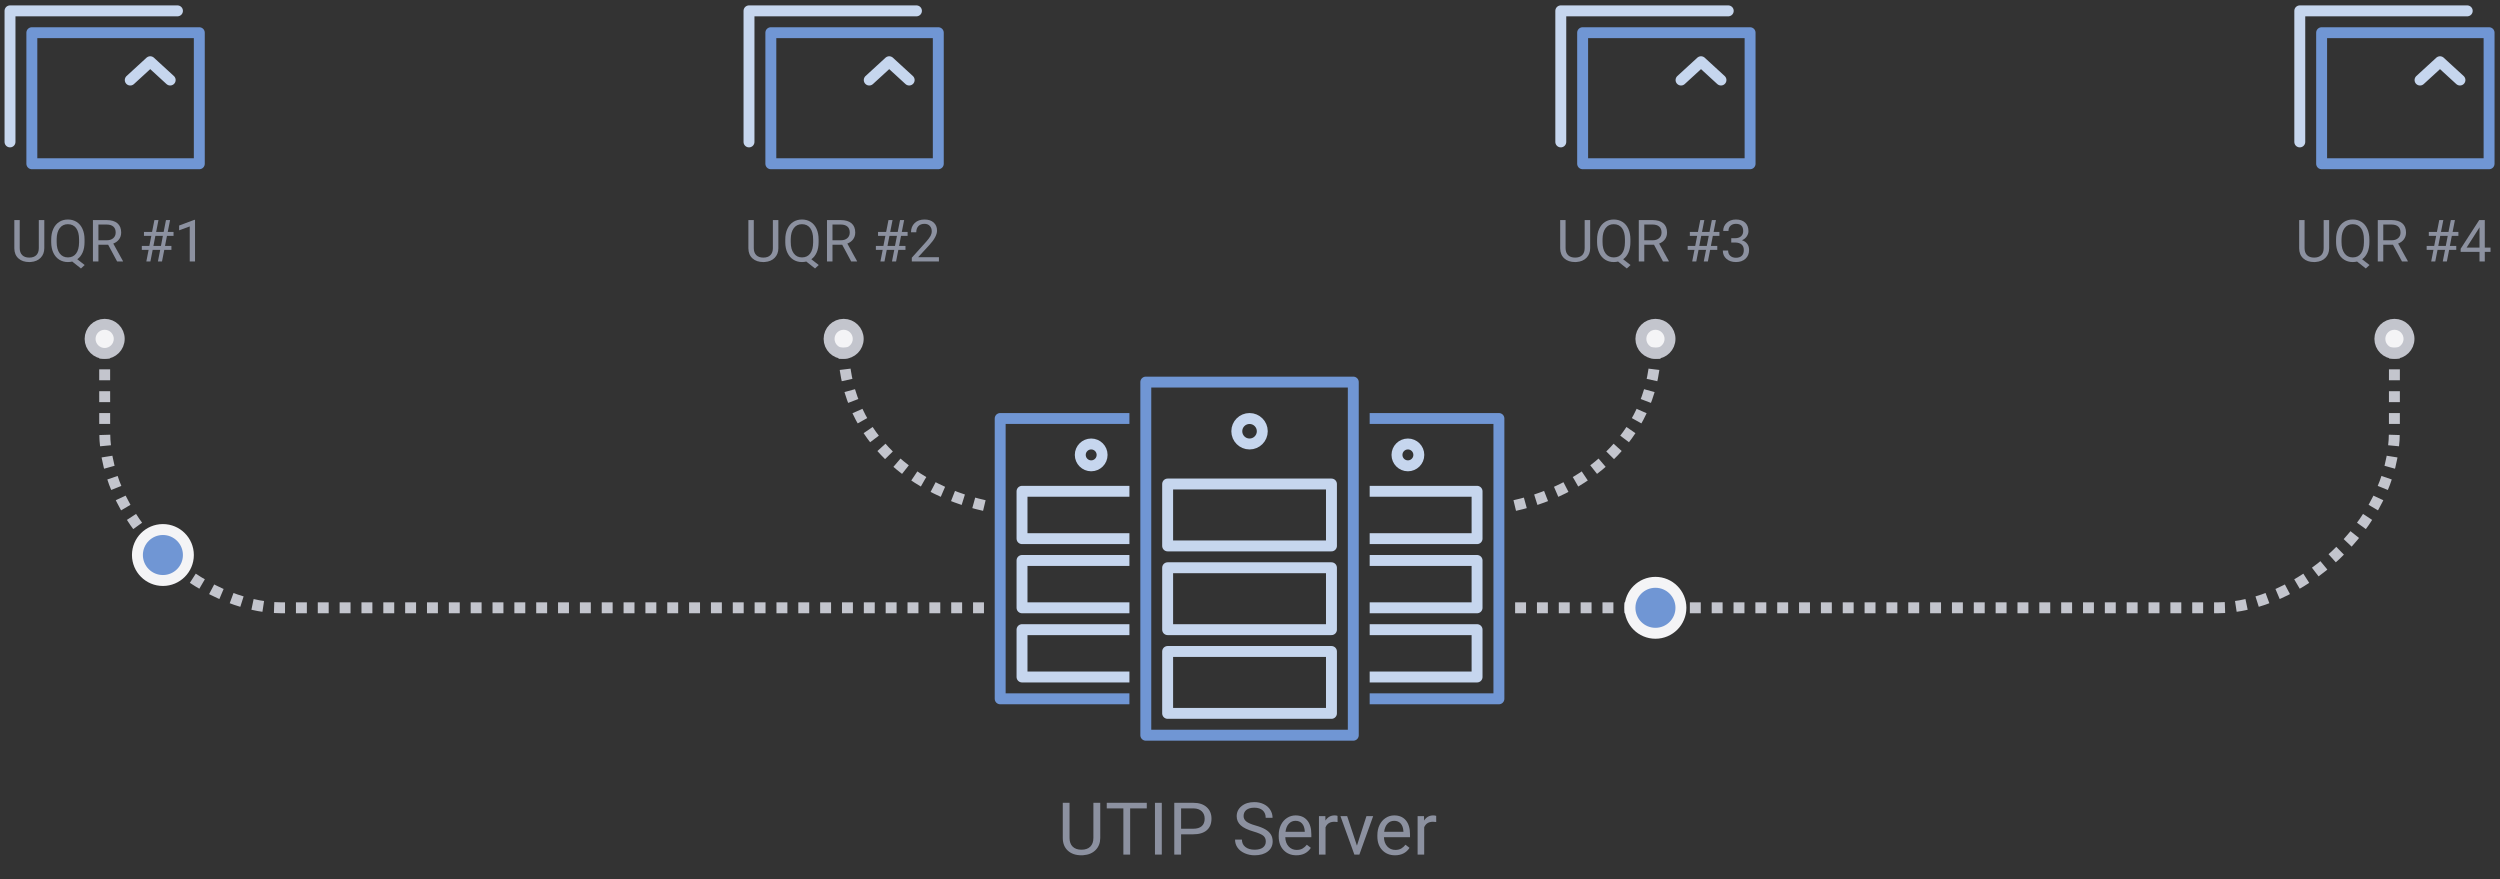 <?xml version="1.0" encoding="utf-8"?>
<!-- Generator: Adobe Illustrator 17.1.0, SVG Export Plug-In . SVG Version: 6.00 Build 0)  -->
<!DOCTYPE svg PUBLIC "-//W3C//DTD SVG 1.1//EN" "http://www.w3.org/Graphics/SVG/1.1/DTD/svg11.dtd">
<svg version="1.1"
	 id="svg2" xmlns:svg="http://www.w3.org/2000/svg" xmlns:dc="http://purl.org/dc/elements/1.1/" xmlns:cc="http://creativecommons.org/ns#" xmlns:rdf="http://www.w3.org/1999/02/22-rdf-syntax-ns#"
	 xmlns="http://www.w3.org/2000/svg" xmlns:xlink="http://www.w3.org/1999/xlink" x="0px" y="0px"
	 viewBox="-1096.25 -364.25 686.75 241.5" enable-background="new -1096.25 -364.25 686.75 241.5" xml:space="preserve">
<rect x="-1096.25" y="-364.25" width="686.75" height="241.5" fill="#333333" stroke="none"/>
<g>
	<g enable-background="new    ">
		<path fill="#8C91A0" d="M-794.011-143.717v9.668c-0.006,1.341-0.428,2.438-1.265,3.291s-1.971,1.331-3.403,1.436l-0.498,0.02
			c-1.556,0-2.796-0.42-3.721-1.26s-1.393-1.995-1.406-3.467v-9.688h1.855v9.629c0,1.028,0.283,1.828,0.85,2.397
			s1.374,0.854,2.422,0.854c1.061,0,1.874-0.283,2.437-0.85s0.845-1.364,0.845-2.393v-9.639H-794.011z"/>
		<path fill="#8C91A0" d="M-781.228-142.184h-4.57v12.686h-1.865v-12.686h-4.561v-1.533h10.996V-142.184z"/>
		<path fill="#8C91A0" d="M-777.107-129.498h-1.875v-14.219h1.875V-129.498z"/>
		<path fill="#8C91A0" d="M-771.804-135.064v5.566h-1.875v-14.219h5.244c1.556,0,2.775,0.397,3.657,1.191s1.323,1.846,1.323,3.154
			c0,1.38-0.431,2.443-1.294,3.188s-2.098,1.118-3.706,1.118H-771.804z M-771.804-136.598h3.369c1.002,0,1.771-0.236,2.305-0.709
			s0.801-1.156,0.801-2.05c0-0.848-0.267-1.526-0.801-2.035s-1.266-0.772-2.197-0.792h-3.477V-136.598z"/>
		<path fill="#8C91A0" d="M-751.921-135.836c-1.608-0.462-2.778-1.03-3.511-1.704s-1.099-1.506-1.099-2.495
			c0-1.12,0.448-2.046,1.343-2.778s2.059-1.099,3.491-1.099c0.977,0,1.847,0.188,2.612,0.566s1.357,0.898,1.777,1.563
			s0.63,1.39,0.63,2.178h-1.885c0-0.862-0.273-1.54-0.82-2.033s-1.318-0.74-2.314-0.74c-0.924,0-1.646,0.204-2.163,0.611
			c-0.518,0.408-0.776,0.974-0.776,1.697c0,0.581,0.246,1.071,0.737,1.473s1.328,0.768,2.51,1.101s2.106,0.699,2.773,1.1
			s1.162,0.867,1.484,1.401s0.483,1.162,0.483,1.885c0,1.152-0.449,2.075-1.348,2.769s-2.1,1.04-3.604,1.04
			c-0.977,0-1.888-0.188-2.734-0.562s-1.499-0.887-1.958-1.538s-0.688-1.39-0.688-2.217h1.885c0,0.859,0.317,1.538,0.952,2.036
			s1.483,0.747,2.544,0.747c0.99,0,1.748-0.202,2.275-0.605s0.791-0.954,0.791-1.65s-0.244-1.235-0.732-1.616
			S-750.638-135.465-751.921-135.836z"/>
		<path fill="#8C91A0" d="M-740.144-129.303c-1.432,0-2.598-0.471-3.496-1.411s-1.348-2.199-1.348-3.774v-0.332
			c0-1.048,0.2-1.984,0.601-2.808s0.96-1.468,1.68-1.934s1.499-0.698,2.339-0.698c1.374,0,2.441,0.452,3.203,1.357
			s1.143,2.2,1.143,3.887v0.752h-7.158c0.026,1.042,0.331,1.883,0.913,2.524s1.323,0.962,2.222,0.962
			c0.638,0,1.178-0.13,1.621-0.391s0.83-0.605,1.162-1.035l1.104,0.859C-737.045-129.983-738.373-129.303-740.144-129.303z
			 M-740.368-138.775c-0.729,0-1.341,0.266-1.836,0.796s-0.801,1.274-0.918,2.231h5.293v-0.137
			c-0.052-0.918-0.299-1.629-0.742-2.134S-739.613-138.775-740.368-138.775z"/>
		<path fill="#8C91A0" d="M-728.825-138.443c-0.273-0.046-0.57-0.068-0.889-0.068c-1.185,0-1.989,0.505-2.412,1.514v7.5h-1.807
			v-10.566h1.758l0.029,1.221c0.592-0.944,1.432-1.416,2.52-1.416c0.352,0,0.619,0.046,0.801,0.137V-138.443z"/>
		<path fill="#8C91A0" d="M-723.503-131.949l2.617-8.115h1.846l-3.789,10.566h-1.377l-3.828-10.566h1.846L-723.503-131.949z"/>
		<path fill="#8C91A0" d="M-713.044-129.303c-1.432,0-2.598-0.471-3.496-1.411s-1.348-2.199-1.348-3.774v-0.332
			c0-1.048,0.2-1.984,0.601-2.808s0.96-1.468,1.68-1.934s1.499-0.698,2.339-0.698c1.374,0,2.441,0.452,3.203,1.357
			s1.143,2.2,1.143,3.887v0.752h-7.158c0.026,1.042,0.331,1.883,0.913,2.524s1.323,0.962,2.222,0.962
			c0.638,0,1.178-0.13,1.621-0.391s0.83-0.605,1.162-1.035l1.104,0.859C-709.945-129.983-711.273-129.303-713.044-129.303z
			 M-713.269-138.775c-0.729,0-1.341,0.266-1.836,0.796s-0.801,1.274-0.918,2.231h5.293v-0.137
			c-0.052-0.918-0.299-1.629-0.742-2.134S-712.513-138.775-713.269-138.775z"/>
		<path fill="#8C91A0" d="M-701.726-138.443c-0.273-0.046-0.57-0.068-0.889-0.068c-1.185,0-1.989,0.505-2.412,1.514v7.5h-1.807
			v-10.566h1.758l0.029,1.221c0.592-0.944,1.432-1.416,2.52-1.416c0.352,0,0.619,0.046,0.801,0.137V-138.443z"/>
	</g>
	<path id="path10074" fill="none" stroke="#C3C5CD" stroke-width="3" stroke-linejoin="round" stroke-dasharray="3,3" d="
		M-1067.5-268.789l0.011,23.019c0.011,26.176,26.989,48.479,48.489,48.481h196"/>
	
		<circle id="circle9680-3" fill="#F4F4F6" stroke="#C3C5CD" stroke-width="3" stroke-linejoin="round" cx="-1067.5" cy="-271.162" r="4"/>
	
		<circle id="circle10325" fill="#F4F4F6" stroke="#C3C5CD" stroke-width="3" stroke-linejoin="round" cx="-864.5" cy="-271.162" r="4"/>
	
		<circle id="circle10327" fill="#F4F4F6" stroke="#C3C5CD" stroke-width="3" stroke-linejoin="round" cx="-641.5" cy="-271.162" r="4"/>
	
		<circle id="circle10329" fill="#F4F4F6" stroke="#C3C5CD" stroke-width="3" stroke-linejoin="round" cx="-438.5" cy="-271.162" r="4"/>
	<path id="path10111" fill="none" stroke="#C3C5CD" stroke-width="3" stroke-linejoin="round" stroke-dasharray="3,3" d="
		M-864.5-268.789c0.011,22.797,17.301,38.676,38.729,43.424"/>
	
		<circle id="circle10121" fill="#7096D4" stroke="#F4F4F6" stroke-width="3" stroke-linejoin="round" cx="-1051.5" cy="-211.787" r="7"/>
	<g id="g10039" transform="translate(670.976,4067.019)">
		<path id="path10041" fill="none" stroke="#7096D4" stroke-width="3" stroke-linejoin="round" d="M-1555.477-4422.285h46v36h-46
			V-4422.285z"/>
		<path id="path10043" fill="none" stroke="#C6D6EE" stroke-width="3" stroke-linecap="round" stroke-linejoin="round" d="
			M-1561.477-4392.285v-36h46"/>
		<path id="path10045" fill="none" stroke="#C6D6EE" stroke-width="3" stroke-linecap="round" stroke-linejoin="round" d="
			M-1528.445-4409.28l5.486-5.034l5.482,5.029"/>
	</g>
	<g enable-background="new    ">
		<path fill="#8C91A0" d="M-882.434-303.795v7.734c-0.005,1.073-0.343,1.95-1.012,2.633c-0.669,0.683-1.577,1.065-2.723,1.148
			l-0.398,0.016c-1.245,0-2.237-0.336-2.977-1.008c-0.74-0.672-1.115-1.597-1.125-2.773v-7.75h1.484v7.703
			c0,0.823,0.227,1.462,0.68,1.918s1.099,0.684,1.938,0.684c0.849,0,1.499-0.227,1.949-0.68c0.45-0.453,0.676-1.091,0.676-1.914
			v-7.711H-882.434z"/>
		<path fill="#8C91A0" d="M-871.379-297.74c0,1.099-0.175,2.046-0.523,2.84c-0.349,0.794-0.839,1.415-1.469,1.863l2.031,1.594
			l-1.023,0.945l-2.398-1.906c-0.375,0.094-0.771,0.141-1.188,0.141c-0.896,0-1.69-0.22-2.383-0.66
			c-0.693-0.44-1.23-1.067-1.613-1.883s-0.58-1.759-0.59-2.832v-0.82c0-1.094,0.19-2.06,0.57-2.898
			c0.38-0.839,0.918-1.48,1.613-1.926s1.491-0.668,2.387-0.668c0.917,0,1.723,0.222,2.418,0.664s1.23,1.079,1.605,1.91
			s0.563,1.801,0.563,2.91V-297.74z M-872.879-298.475c0-1.339-0.267-2.371-0.801-3.098c-0.534-0.727-1.296-1.09-2.285-1.09
			c-0.943,0-1.687,0.36-2.23,1.082c-0.544,0.722-0.824,1.723-0.84,3.004v0.836c0,1.302,0.272,2.328,0.816,3.078
			c0.544,0.75,1.301,1.125,2.27,1.125s1.719-0.353,2.25-1.059s0.805-1.718,0.82-3.035V-298.475z"/>
		<path fill="#8C91A0" d="M-864.895-297.021h-2.672v4.602h-1.508v-11.375h3.766c1.281,0,2.267,0.292,2.957,0.875
			c0.69,0.583,1.035,1.433,1.035,2.547c0,0.708-0.191,1.325-0.574,1.852s-0.916,0.919-1.598,1.18l2.672,4.828v0.094h-1.609
			L-864.895-297.021z M-867.567-298.248h2.305c0.745,0,1.337-0.193,1.777-0.579c0.44-0.386,0.66-0.902,0.66-1.55
			c0-0.704-0.21-1.244-0.629-1.62c-0.419-0.376-1.025-0.566-1.816-0.571h-2.297V-298.248z"/>
		<path fill="#8C91A0" d="M-850.598-295.615h-2.063l-0.625,3.195h-1.117l0.625-3.195h-1.867v-1.078h2.07l0.539-2.773h-2.016v-1.078
			h2.227l0.641-3.25h1.117l-0.641,3.25h2.063l0.641-3.25h1.125l-0.641,3.25h1.594v1.078h-1.805l-0.539,2.773h1.758v1.078h-1.961
			l-0.625,3.195h-1.125L-850.598-295.615z M-852.457-296.693h2.063l0.539-2.773h-2.063L-852.457-296.693z"/>
		<path fill="#8C91A0" d="M-838.324-292.42h-7.453v-1.039l3.938-4.375c0.583-0.661,0.985-1.199,1.207-1.613
			c0.221-0.414,0.332-0.843,0.332-1.285c0-0.594-0.18-1.081-0.539-1.461s-0.839-0.57-1.438-0.57c-0.719,0-1.277,0.204-1.676,0.613
			s-0.598,0.978-0.598,1.707h-1.445c0-1.047,0.337-1.894,1.012-2.539c0.674-0.646,1.577-0.969,2.707-0.969
			c1.057,0,1.893,0.277,2.508,0.832c0.614,0.555,0.922,1.293,0.922,2.215c0,1.12-0.714,2.453-2.141,4l-3.047,3.305h5.711V-292.42z"
			/>
	</g>
	<g id="g10205" transform="translate(562,661.998)">
		<path id="path10168" fill="none" stroke="#7096D4" stroke-width="3" stroke-linejoin="round" d="M-1282-834.285h35.5v-77h-35.5
			 M-1348-834.285h-35.5v-77h35.5 M-1343.5-921.285h57v97h-57V-921.285z"/>
		
			<rect id="rect10170" x="-1337.5" y="-847.285" fill="none" stroke="#C6D6EE" stroke-width="3" stroke-linejoin="round" width="45.001" height="17"/>
		<path id="circle10195" fill="none" stroke="#C6D6EE" stroke-width="3" stroke-linejoin="round" d="M-1274.5-901.285
			c0.001,1.656,1.344,3,3.001,3c1.656,0,3-1.344,3-3c0-1.656-1.344-3-3-3C-1273.156-904.285-1274.499-902.941-1274.5-901.285z
			 M-1282-891.287h29.5v13.002h-29.5 M-1282-872.287h29.5v13.002h-29.5 M-1282-853.283h29.5v13.002h-29.5 M-1355.5-901.285
			c0,1.656-1.343,3-3,3c-1.656,0-3-1.344-3-3c0-1.656,1.344-3,3-3C-1356.843-904.285-1355.5-902.941-1355.5-901.285z
			 M-1347.999-891.287h-29.501v13.002h29.501 M-1347.999-872.287h-29.501v13.002h29.501 M-1347.999-853.283h-29.501v13.002h29.501
			 M-1311.499-907.785c-0.001,1.934-1.567,3.5-3.501,3.5c-1.933,0-3.5-1.566-3.5-3.5c0-1.934,1.567-3.5,3.5-3.5
			C-1313.067-911.285-1311.5-909.718-1311.499-907.785z M-1337.5-876.285h45.001v-17h-45.001V-876.285z M-1337.5-853.285h45.001v-17
			h-45.001V-853.285z"/>
	</g>
	<path id="path10227" fill="none" stroke="#C3C5CD" stroke-width="3" stroke-linejoin="round" stroke-dasharray="3,3" d="
		M-438.5-268.789l-0.01,23.019c-0.011,26.176-26.99,48.479-48.49,48.481h-196"/>
	
		<circle id="circle10176" fill="#7096D4" stroke="#F4F4F6" stroke-width="3" stroke-linejoin="round" cx="-641.5" cy="-197.287" r="7"/>
	<path id="path10229" fill="none" stroke="#C3C5CD" stroke-width="3" stroke-linejoin="round" stroke-dasharray="3,3" d="
		M-641.5-268.789c-0.01,22.797-17.3,38.676-38.729,43.424"/>
	<g id="g11540" transform="translate(467.976,4067.019)">
		<path id="path11542" fill="none" stroke="#7096D4" stroke-width="3" stroke-linejoin="round" d="M-1555.477-4422.285h46v36h-46
			V-4422.285z"/>
		<path id="path11544" fill="none" stroke="#C6D6EE" stroke-width="3" stroke-linecap="round" stroke-linejoin="round" d="
			M-1561.477-4392.285v-36h46"/>
		<path id="path11546" fill="none" stroke="#C6D6EE" stroke-width="3" stroke-linecap="round" stroke-linejoin="round" d="
			M-1528.445-4409.28l5.486-5.034l5.482,5.029"/>
	</g>
	<g id="g11548" transform="translate(1096.976,4067.019)">
		<path id="path11550" fill="none" stroke="#7096D4" stroke-width="3" stroke-linejoin="round" d="M-1555.477-4422.285h46v36h-46
			V-4422.285z"/>
		<path id="path11552" fill="none" stroke="#C6D6EE" stroke-width="3" stroke-linecap="round" stroke-linejoin="round" d="
			M-1561.477-4392.285v-36h46"/>
		<path id="path11554" fill="none" stroke="#C6D6EE" stroke-width="3" stroke-linecap="round" stroke-linejoin="round" d="
			M-1528.445-4409.28l5.486-5.034l5.482,5.029"/>
	</g>
	<g id="g11556" transform="translate(893.976,4067.019)">
		<path id="path11558" fill="none" stroke="#7096D4" stroke-width="3" stroke-linejoin="round" d="M-1555.477-4422.285h46v36h-46
			V-4422.285z"/>
		<path id="path11560" fill="none" stroke="#C6D6EE" stroke-width="3" stroke-linecap="round" stroke-linejoin="round" d="
			M-1561.477-4392.285v-36h46"/>
		<path id="path11562" fill="none" stroke="#C6D6EE" stroke-width="3" stroke-linecap="round" stroke-linejoin="round" d="
			M-1528.445-4409.28l5.486-5.034l5.482,5.029"/>
	</g>
	<g enable-background="new    ">
		<path fill="#8C91A0" d="M-1084.082-303.795v7.734c-0.005,1.073-0.343,1.95-1.012,2.633c-0.669,0.683-1.577,1.065-2.723,1.148
			l-0.398,0.016c-1.245,0-2.237-0.336-2.977-1.008c-0.74-0.672-1.115-1.597-1.125-2.773v-7.75h1.484v7.703
			c0,0.823,0.227,1.462,0.68,1.918s1.099,0.684,1.938,0.684c0.849,0,1.499-0.227,1.949-0.68c0.45-0.453,0.676-1.091,0.676-1.914
			v-7.711H-1084.082z"/>
		<path fill="#8C91A0" d="M-1073.028-297.74c0,1.099-0.175,2.046-0.523,2.84c-0.349,0.794-0.839,1.415-1.469,1.863l2.031,1.594
			l-1.023,0.945l-2.398-1.906c-0.375,0.094-0.771,0.141-1.188,0.141c-0.896,0-1.69-0.22-2.383-0.66
			c-0.693-0.44-1.23-1.067-1.613-1.883s-0.58-1.759-0.59-2.832v-0.82c0-1.094,0.19-2.06,0.57-2.898
			c0.38-0.839,0.918-1.48,1.613-1.926s1.491-0.668,2.387-0.668c0.917,0,1.723,0.222,2.418,0.664s1.23,1.079,1.605,1.91
			s0.563,1.801,0.563,2.91V-297.74z M-1074.528-298.475c0-1.339-0.267-2.371-0.801-3.098c-0.534-0.727-1.296-1.09-2.285-1.09
			c-0.943,0-1.687,0.36-2.23,1.082c-0.544,0.722-0.824,1.723-0.84,3.004v0.836c0,1.302,0.272,2.328,0.816,3.078
			c0.544,0.75,1.301,1.125,2.27,1.125s1.719-0.353,2.25-1.059s0.805-1.718,0.82-3.035V-298.475z"/>
		<path fill="#8C91A0" d="M-1066.543-297.021h-2.672v4.602h-1.508v-11.375h3.766c1.281,0,2.267,0.292,2.957,0.875
			c0.69,0.583,1.035,1.433,1.035,2.547c0,0.708-0.191,1.325-0.574,1.852s-0.916,0.919-1.598,1.18l2.672,4.828v0.094h-1.609
			L-1066.543-297.021z M-1069.215-298.248h2.305c0.745,0,1.337-0.193,1.777-0.579c0.44-0.386,0.66-0.902,0.66-1.55
			c0-0.704-0.21-1.244-0.629-1.62c-0.419-0.376-1.025-0.566-1.816-0.571h-2.297V-298.248z"/>
		<path fill="#8C91A0" d="M-1052.246-295.615h-2.063l-0.625,3.195h-1.117l0.625-3.195h-1.867v-1.078h2.07l0.539-2.773h-2.016v-1.078
			h2.227l0.641-3.25h1.117l-0.641,3.25h2.063l0.641-3.25h1.125l-0.641,3.25h1.594v1.078h-1.805l-0.539,2.773h1.758v1.078h-1.961
			l-0.625,3.195h-1.125L-1052.246-295.615z M-1054.106-296.693h2.063l0.539-2.773h-2.063L-1054.106-296.693z"/>
		<path fill="#8C91A0" d="M-1042.676-292.42h-1.453v-9.633l-2.914,1.07v-1.313l4.141-1.555h0.227V-292.42z"/>
	</g>
	<g enable-background="new    ">
		<path fill="#8C91A0" d="M-659.434-303.795v7.734c-0.005,1.073-0.343,1.95-1.012,2.633c-0.669,0.683-1.577,1.065-2.723,1.148
			l-0.398,0.016c-1.245,0-2.237-0.336-2.977-1.008c-0.74-0.672-1.115-1.597-1.125-2.773v-7.75h1.484v7.703
			c0,0.823,0.227,1.462,0.68,1.918s1.099,0.684,1.938,0.684c0.849,0,1.499-0.227,1.949-0.68c0.45-0.453,0.676-1.091,0.676-1.914
			v-7.711H-659.434z"/>
		<path fill="#8C91A0" d="M-648.379-297.74c0,1.099-0.175,2.046-0.523,2.84c-0.349,0.794-0.839,1.415-1.469,1.863l2.031,1.594
			l-1.023,0.945l-2.398-1.906c-0.375,0.094-0.771,0.141-1.188,0.141c-0.896,0-1.69-0.22-2.383-0.66
			c-0.693-0.44-1.23-1.067-1.613-1.883s-0.58-1.759-0.59-2.832v-0.82c0-1.094,0.19-2.06,0.57-2.898
			c0.38-0.839,0.918-1.48,1.613-1.926s1.491-0.668,2.387-0.668c0.917,0,1.723,0.222,2.418,0.664s1.23,1.079,1.605,1.91
			s0.563,1.801,0.563,2.91V-297.74z M-649.879-298.475c0-1.339-0.267-2.371-0.801-3.098c-0.534-0.727-1.296-1.09-2.285-1.09
			c-0.943,0-1.687,0.36-2.23,1.082c-0.544,0.722-0.824,1.723-0.84,3.004v0.836c0,1.302,0.272,2.328,0.816,3.078
			c0.544,0.75,1.301,1.125,2.27,1.125s1.719-0.353,2.25-1.059s0.805-1.718,0.82-3.035V-298.475z"/>
		<path fill="#8C91A0" d="M-641.895-297.021h-2.672v4.602h-1.508v-11.375h3.766c1.281,0,2.267,0.292,2.957,0.875
			c0.69,0.583,1.035,1.433,1.035,2.547c0,0.708-0.191,1.325-0.574,1.852s-0.916,0.919-1.598,1.18l2.672,4.828v0.094h-1.609
			L-641.895-297.021z M-644.567-298.248h2.305c0.745,0,1.337-0.193,1.777-0.579c0.44-0.386,0.66-0.902,0.66-1.55
			c0-0.704-0.21-1.244-0.629-1.62c-0.419-0.376-1.025-0.566-1.816-0.571h-2.297V-298.248z"/>
		<path fill="#8C91A0" d="M-627.598-295.615h-2.063l-0.625,3.195h-1.117l0.625-3.195h-1.867v-1.078h2.07l0.539-2.773h-2.016v-1.078
			h2.227l0.641-3.25h1.117l-0.641,3.25h2.063l0.641-3.25h1.125l-0.641,3.25h1.594v1.078h-1.805l-0.539,2.773h1.758v1.078h-1.961
			l-0.625,3.195h-1.125L-627.598-295.615z M-629.457-296.693h2.063l0.539-2.773h-2.063L-629.457-296.693z"/>
		<path fill="#8C91A0" d="M-620.676-298.811h1.086c0.682-0.011,1.219-0.19,1.609-0.539s0.586-0.82,0.586-1.414
			c0-1.333-0.664-2-1.992-2c-0.625,0-1.124,0.179-1.496,0.535c-0.373,0.356-0.559,0.829-0.559,1.418h-1.445
			c0-0.901,0.329-1.649,0.988-2.246c0.659-0.597,1.496-0.895,2.512-0.895c1.073,0,1.914,0.284,2.523,0.852s0.914,1.356,0.914,2.367
			c0,0.495-0.16,0.974-0.48,1.438s-0.757,0.81-1.309,1.039c0.625,0.198,1.108,0.526,1.449,0.984c0.341,0.458,0.512,1.019,0.512,1.68
			c0,1.021-0.333,1.831-1,2.43c-0.667,0.599-1.534,0.898-2.602,0.898c-1.068,0-1.937-0.289-2.605-0.867
			c-0.669-0.578-1.004-1.341-1.004-2.289h1.453c0,0.599,0.195,1.078,0.586,1.438s0.914,0.539,1.57,0.539
			c0.698,0,1.231-0.183,1.602-0.547c0.37-0.364,0.555-0.888,0.555-1.57c0-0.661-0.203-1.169-0.609-1.523s-0.992-0.536-1.758-0.547
			h-1.086V-298.811z"/>
	</g>
	<g enable-background="new    ">
		<path fill="#8C91A0" d="M-456.434-303.795v7.734c-0.005,1.073-0.343,1.95-1.012,2.633c-0.669,0.683-1.577,1.065-2.723,1.148
			l-0.398,0.016c-1.245,0-2.237-0.336-2.977-1.008c-0.74-0.672-1.115-1.597-1.125-2.773v-7.75h1.484v7.703
			c0,0.823,0.227,1.462,0.68,1.918s1.099,0.684,1.938,0.684c0.849,0,1.499-0.227,1.949-0.68c0.45-0.453,0.676-1.091,0.676-1.914
			v-7.711H-456.434z"/>
		<path fill="#8C91A0" d="M-445.379-297.74c0,1.099-0.175,2.046-0.523,2.84c-0.349,0.794-0.839,1.415-1.469,1.863l2.031,1.594
			l-1.023,0.945l-2.398-1.906c-0.375,0.094-0.771,0.141-1.188,0.141c-0.896,0-1.69-0.22-2.383-0.66
			c-0.693-0.44-1.23-1.067-1.613-1.883s-0.58-1.759-0.59-2.832v-0.82c0-1.094,0.19-2.06,0.57-2.898
			c0.38-0.839,0.918-1.48,1.613-1.926s1.491-0.668,2.387-0.668c0.917,0,1.723,0.222,2.418,0.664s1.23,1.079,1.605,1.91
			s0.563,1.801,0.563,2.91V-297.74z M-446.879-298.475c0-1.339-0.267-2.371-0.801-3.098c-0.534-0.727-1.296-1.09-2.285-1.09
			c-0.943,0-1.687,0.36-2.23,1.082c-0.544,0.722-0.824,1.723-0.84,3.004v0.836c0,1.302,0.272,2.328,0.816,3.078
			c0.544,0.75,1.301,1.125,2.27,1.125s1.719-0.353,2.25-1.059s0.805-1.718,0.82-3.035V-298.475z"/>
		<path fill="#8C91A0" d="M-438.895-297.021h-2.672v4.602h-1.508v-11.375h3.766c1.281,0,2.267,0.292,2.957,0.875
			c0.69,0.583,1.035,1.433,1.035,2.547c0,0.708-0.191,1.325-0.574,1.852s-0.916,0.919-1.598,1.18l2.672,4.828v0.094h-1.609
			L-438.895-297.021z M-441.567-298.248h2.305c0.745,0,1.337-0.193,1.777-0.579c0.44-0.386,0.66-0.902,0.66-1.55
			c0-0.704-0.21-1.244-0.629-1.62c-0.419-0.376-1.025-0.566-1.816-0.571h-2.297V-298.248z"/>
		<path fill="#8C91A0" d="M-424.598-295.615h-2.063l-0.625,3.195h-1.117l0.625-3.195h-1.867v-1.078h2.07l0.539-2.773h-2.016v-1.078
			h2.227l0.641-3.25h1.117l-0.641,3.25h2.063l0.641-3.25h1.125l-0.641,3.25h1.594v1.078h-1.805l-0.539,2.773h1.758v1.078h-1.961
			l-0.625,3.195h-1.125L-424.598-295.615z M-426.457-296.693h2.063l0.539-2.773h-2.063L-426.457-296.693z"/>
		<path fill="#8C91A0" d="M-413.676-296.24h1.578v1.18h-1.578v2.641h-1.453v-2.641h-5.18v-0.852l5.094-7.883h1.539V-296.24z
			 M-418.668-296.24h3.539v-5.578l-0.172,0.313L-418.668-296.24z"/>
	</g>
</g>
</svg>
